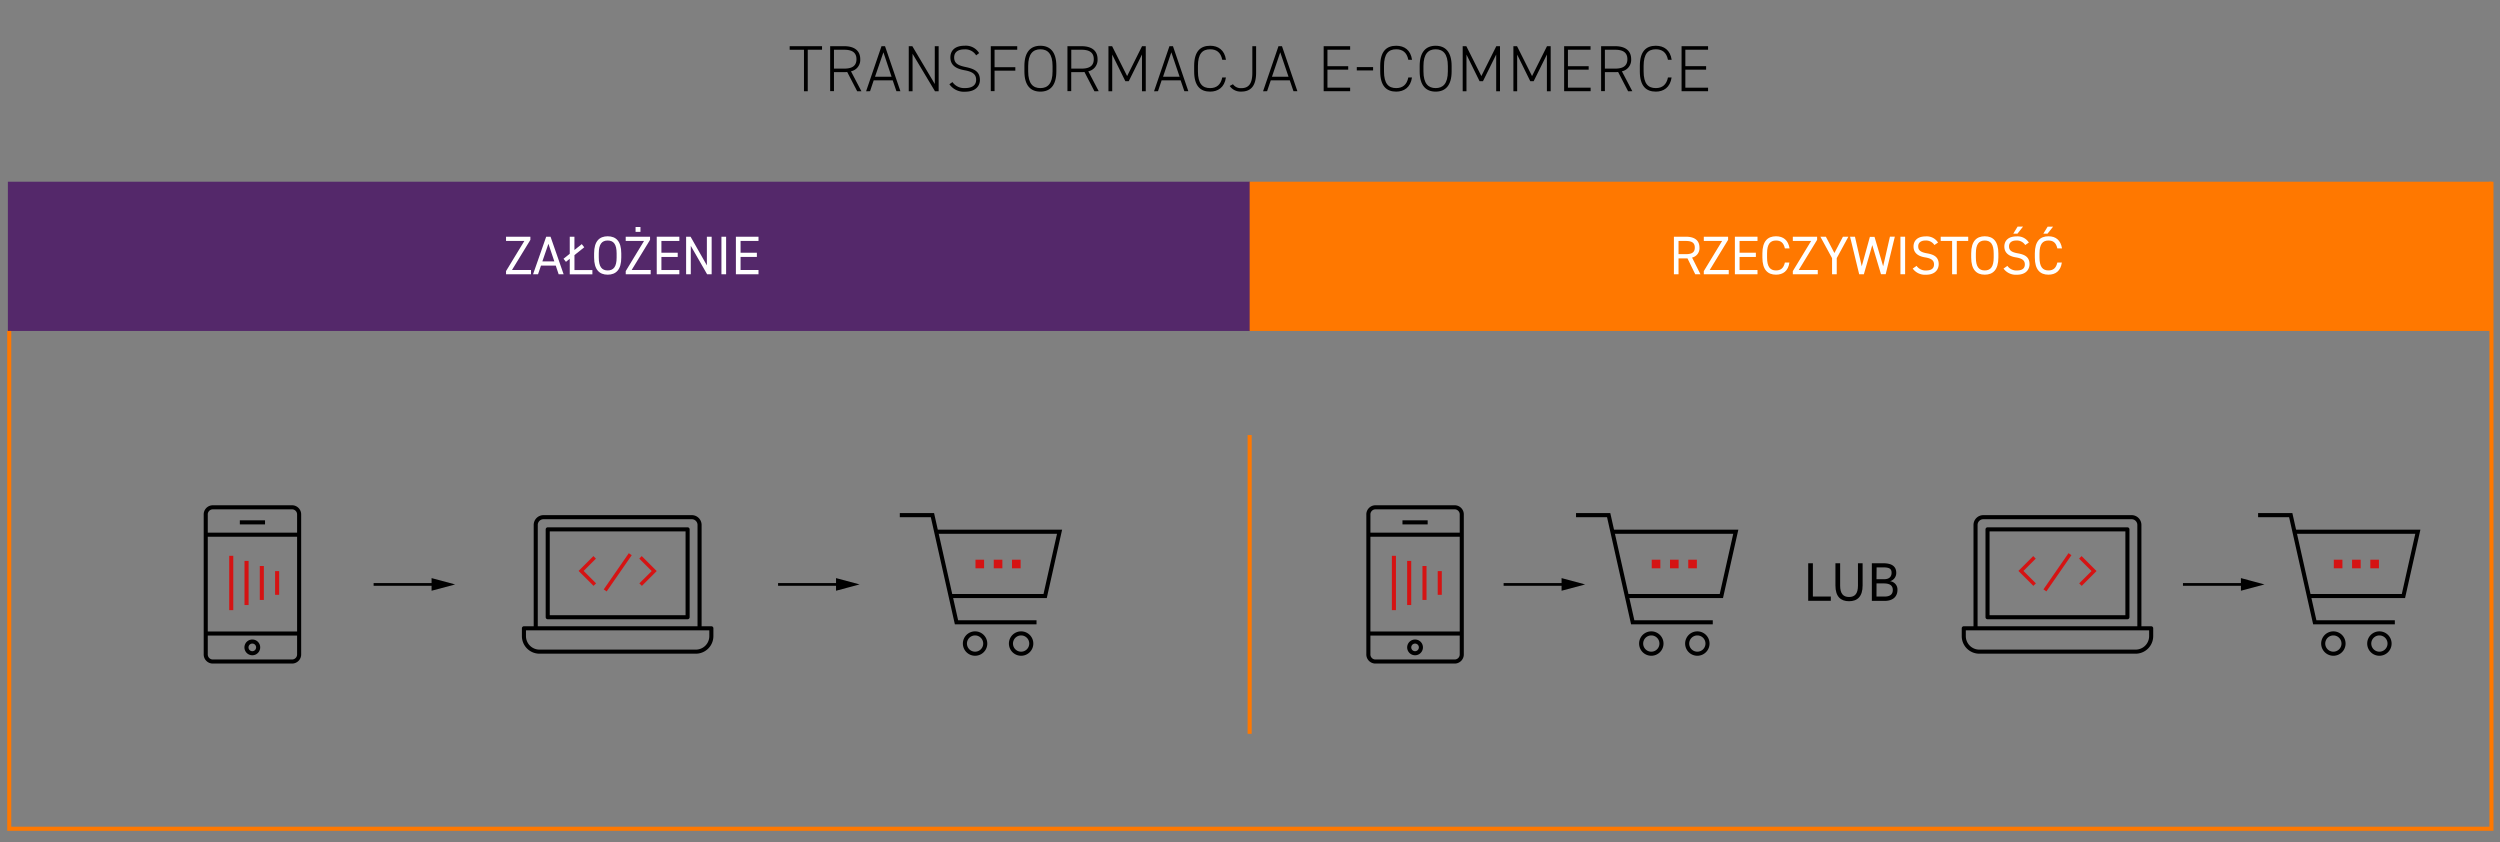 <svg id="Layer_3" data-name="Layer 3" xmlns="http://www.w3.org/2000/svg" viewBox="0 0 920 310"><rect x="0" y="0" width="920" height="310" fill="#808080" stroke="none"/><defs><style>.cls-1{fill:#54286a;}.cls-2{fill:#ff7800;}.cls-3{fill:#fff;}.cls-4,.cls-5,.cls-7,.cls-8,.cls-9{fill:none;}.cls-4{stroke:#ff7800;}.cls-4,.cls-7,.cls-8,.cls-9{stroke-miterlimit:10;}.cls-4,.cls-5,.cls-7,.cls-8{stroke-width:1.5px;}.cls-5,.cls-7,.cls-9{stroke:#000;}.cls-5{stroke-linejoin:round;}.cls-6{fill:#d51313;}.cls-8{stroke:#d51313;}</style></defs><rect class="cls-1" x="2.9" y="66.87" width="457.13" height="54.92"/><rect class="cls-2" x="459.87" y="66.87" width="456.97" height="54.92"/><path d="M302.51,17v1.3h-5.26V33.58h-1.39V18.31H290.6V17Z"/><path d="M315.44,33.58l-3.67-7.09a8,8,0,0,1-1.1.05H306.9v7h-1.4V17h5.17c3.74,0,5.9,1.64,5.9,4.78a4.27,4.27,0,0,1-3.41,4.46L317,33.58Zm-4.77-8.33c2.9,0,4.51-1,4.51-3.46s-1.61-3.48-4.51-3.48H306.9v6.94Z"/><path d="M318.73,33.58,324.39,17h1.3l5.66,16.57h-1.46l-1.37-4h-7l-1.34,4ZM322,28.25h6.1l-3-9Z"/><path d="M345.42,17V33.58h-1.35L335.82,19.8V33.58h-1.4V17h1.32L344,30.91V17Z"/><path d="M359.22,20.37a4.68,4.68,0,0,0-4.3-2.2c-2.28,0-3.79.93-3.79,3,0,2.38,1.89,3,4.29,3.51,3.12.67,5.19,1.63,5.19,4.75,0,2.11-1.49,4.32-5.45,4.32A6.48,6.48,0,0,1,349.38,31l1.12-.8a5.25,5.25,0,0,0,4.66,2.21c2.95,0,4.06-1.37,4.06-3,0-2-1.16-3-4.28-3.56s-5.2-1.8-5.2-4.75c0-2.33,1.51-4.27,5.23-4.27a5.7,5.7,0,0,1,5.35,2.71Z"/><path d="M374.34,17v1.3H366v6.43h7.64V26H366v7.54h-1.39V17Z"/><path d="M382.86,33.72c-3.56,0-5.88-2.21-5.88-7.44v-2c0-5.21,2.32-7.44,5.88-7.44s5.88,2.23,5.88,7.44v2C388.74,31.51,386.41,33.72,382.86,33.72Zm-4.49-7.44c0,4.49,1.77,6.14,4.49,6.14s4.48-1.65,4.48-6.14v-2c0-4.46-1.77-6.14-4.48-6.14s-4.49,1.68-4.49,6.14Z"/><path d="M402.75,33.58l-3.67-7.09a8,8,0,0,1-1.1.05h-3.77v7h-1.39V17H398c3.74,0,5.9,1.64,5.9,4.78a4.27,4.27,0,0,1-3.41,4.46l3.84,7.33ZM398,25.25c2.9,0,4.51-1,4.51-3.46s-1.61-3.48-4.51-3.48h-3.77v6.94Z"/><path d="M414.78,28l5.49-11h1.37V33.58h-1.39V20.06l-4.87,9.82h-1.25l-4.83-9.79V33.58h-1.39V17h1.35Z"/><path d="M424.69,33.58,430.35,17h1.3l5.66,16.57h-1.46l-1.37-4h-7l-1.34,4ZM428,28.25h6.1l-3.05-9Z"/><path d="M449.79,22c-.55-2.81-2.21-3.86-4.46-3.86-2.83,0-4.49,1.63-4.49,6.14v2c0,4.54,1.68,6.14,4.49,6.14,2.4,0,3.93-1.27,4.46-3.91h1.35c-.53,3.72-3,5.21-5.81,5.21-3.6,0-5.88-2.09-5.88-7.44v-2c0-5.35,2.28-7.44,5.88-7.44,2.95,0,5.3,1.54,5.83,5.16Z"/><path d="M453.73,31a3.51,3.51,0,0,0,3.07,1.44c2.81,0,4.06-1.75,4.06-5.71V17h1.39v9.7c0,5-2,7-5.45,7a4.86,4.86,0,0,1-4.27-2.06Z"/><path d="M464.81,33.58,470.48,17h1.29l5.67,16.57H476l-1.36-4h-7l-1.35,4Zm3.27-5.33h6.1l-3.05-9Z"/><path d="M496.85,17v1.3H488.5v6.05h7.64v1.29H488.5v6.63h8.35v1.3h-9.74V17Z"/><path d="M499.3,24.69h6v1.23h-6Z"/><path d="M518.26,22c-.55-2.81-2.21-3.86-4.46-3.86-2.83,0-4.49,1.63-4.49,6.14v2c0,4.54,1.68,6.14,4.49,6.14,2.4,0,3.93-1.27,4.46-3.91h1.35c-.53,3.72-3,5.21-5.81,5.21-3.6,0-5.88-2.09-5.88-7.44v-2c0-5.35,2.28-7.44,5.88-7.44,3,0,5.3,1.54,5.83,5.16Z"/><path d="M528.32,33.72c-3.55,0-5.88-2.21-5.88-7.44v-2c0-5.21,2.33-7.44,5.88-7.44s5.88,2.23,5.88,7.44v2C534.2,31.51,531.87,33.72,528.32,33.72Zm-4.49-7.44c0,4.49,1.78,6.14,4.49,6.14s4.49-1.65,4.49-6.14v-2c0-4.46-1.78-6.14-4.49-6.14s-4.49,1.68-4.49,6.14Z"/><path d="M545.14,28l5.5-11H552V33.58h-1.4V20.06l-4.87,9.82h-1.25l-4.82-9.79V33.58h-1.39V17h1.34Z"/><path d="M563.79,28l5.5-11h1.36V33.58h-1.39V20.06l-4.87,9.82h-1.25l-4.82-9.79V33.58h-1.39V17h1.34Z"/><path d="M585.32,17v1.3H577v6.05h7.63v1.29H577v6.63h8.35v1.3h-9.75V17Z"/><path d="M599.14,33.58l-3.67-7.09a8,8,0,0,1-1.1.05H590.6v7h-1.39V17h5.16c3.74,0,5.9,1.64,5.9,4.78a4.27,4.27,0,0,1-3.41,4.46l3.84,7.33Zm-4.77-8.33c2.9,0,4.51-1,4.51-3.46s-1.61-3.48-4.51-3.48H590.6v6.94Z"/><path d="M613.81,22c-.56-2.81-2.21-3.86-4.47-3.86-2.83,0-4.49,1.63-4.49,6.14v2c0,4.54,1.68,6.14,4.49,6.14,2.4,0,3.94-1.27,4.47-3.91h1.34c-.53,3.72-3,5.21-5.81,5.21-3.6,0-5.88-2.09-5.88-7.44v-2c0-5.35,2.28-7.44,5.88-7.44,2.95,0,5.31,1.54,5.83,5.16Z"/><path d="M628.57,17v1.3h-8.36v6.05h7.64v1.29h-7.64v6.63h8.36v1.3h-9.75V17Z"/><path class="cls-3" d="M195.18,87.11v1.16l-6.77,11.09h7v1.56h-9.19V99.76l6.74-11.09h-6.74V87.11Z"/><path class="cls-3" d="M196.17,100.92,201,87.11h1.6l4.81,13.81h-1.83l-1.06-3.17h-5.44L198,100.92Zm3.42-4.72H204l-2.18-6.49Z"/><path class="cls-3" d="M211.39,92l2.7-2.16L215,91l-3.6,2.88v5.51H218v1.56h-8.33V95.23l-1.4,1.13-.9-1.13,2.3-1.84V87.11h1.72Z"/><path class="cls-3" d="M223.63,101.08c-3.06,0-5-1.84-5-6.31V93.25c0-4.46,1.94-6.3,5-6.3s5,1.84,5,6.3v1.52C228.64,99.24,226.7,101.08,223.63,101.08Zm-3.28-6.31c0,3.43,1.16,4.75,3.28,4.75s3.29-1.32,3.29-4.75V93.25c0-3.42-1.16-4.74-3.29-4.74s-3.28,1.32-3.28,4.74Z"/><path class="cls-3" d="M239.22,87.11v1.16l-6.77,11.09h7v1.56h-9.18V99.76L237,88.67h-6.74V87.11Zm-5.33-3.58h1.8v1.8h-1.8Z"/><path class="cls-3" d="M250,87.11v1.56h-6.6V93h6v1.56h-6v4.81H250v1.56h-8.32V87.11Z"/><path class="cls-3" d="M261.89,87.11v13.81h-1.68l-6-10.45v10.45h-1.72V87.11h1.64l6,10.55V87.11Z"/><path class="cls-3" d="M267.21,100.92h-1.72V87.11h1.72Z"/><path class="cls-3" d="M279.13,87.11v1.56h-6.6V93h6v1.56h-6v4.81h6.6v1.56h-8.32V87.11Z"/><polyline class="cls-4" points="916.85 66.87 916.85 304.98 3.4 304.98 3.4 121.79"/><line class="cls-4" x1="459.87" y1="160.1" x2="459.87" y2="270.04"/><path class="cls-3" d="M623.84,100.92,621,95.09H617.7v5.83H616V87.11h4.4c3.18,0,5,1.32,5,4a3.51,3.51,0,0,1-2.72,3.68l3.08,6.13Zm-3.46-7.39c2.34,0,3.3-.72,3.3-2.42s-1-2.44-3.3-2.44H617.7v4.86Z"/><path class="cls-3" d="M635.94,87.11v1.16l-6.76,11.09h7v1.56H627V99.76l6.74-11.09H627V87.11Z"/><path class="cls-3" d="M646.76,87.11v1.56h-6.6V93h6v1.56h-6v4.81h6.6v1.56h-8.32V87.11Z"/><path class="cls-3" d="M656.84,91.41c-.48-2.16-1.58-2.9-3.28-2.9-2.12,0-3.28,1.32-3.28,4.74v1.52c0,3.43,1.16,4.75,3.28,4.75,1.8,0,2.82-.88,3.28-2.9h1.66c-.44,3.1-2.32,4.46-4.94,4.46-3.06,0-5-1.84-5-6.31V93.25c0-4.46,1.94-6.3,5-6.3,2.72,0,4.52,1.44,5,4.46Z"/><path class="cls-3" d="M668.7,87.11v1.16l-6.76,11.09h7v1.56h-9.18V99.76l6.74-11.09h-6.74V87.11Z"/><path class="cls-3" d="M671.92,87.11l3.14,6,3.14-6h2L675.92,95v5.92H674.2V95l-4.3-7.89Z"/><path class="cls-3" d="M685.9,100.92h-1.72l-3.36-13.81h1.8L685.12,98l3-10.84h1.7L693,98l2.5-10.91h1.8l-3.36,13.81h-1.74L689,90.19Z"/><path class="cls-3" d="M701.08,100.92h-1.72V87.11h1.72Z"/><path class="cls-3" d="M711.86,90.17a3.66,3.66,0,0,0-3.28-1.66c-1.6,0-2.68.72-2.68,2.16,0,1.64,1.24,2.2,3.26,2.56,2.66.46,4.28,1.42,4.28,4,0,1.81-1.2,3.87-4.64,3.87a5.57,5.57,0,0,1-4.92-2.26l1.42-1a4,4,0,0,0,3.5,1.69c2.26,0,2.92-1,2.92-2.23s-.66-2.17-3.26-2.58-4.28-1.64-4.28-4c0-2,1.3-3.72,4.46-3.72a4.88,4.88,0,0,1,4.56,2.26Z"/><path class="cls-3" d="M724.3,87.11v1.56h-4.2v12.25h-1.72V88.67h-4.2V87.11Z"/><path class="cls-3" d="M730.4,101.08c-3.06,0-5-1.84-5-6.31V93.25c0-4.46,1.94-6.3,5-6.3s5,1.84,5,6.3v1.52C735.4,99.24,733.46,101.08,730.4,101.08Zm-3.28-6.31c0,3.43,1.16,4.75,3.28,4.75s3.28-1.32,3.28-4.75V93.25c0-3.42-1.16-4.74-3.28-4.74s-3.28,1.32-3.28,4.74Z"/><path class="cls-3" d="M745.28,90.17A3.66,3.66,0,0,0,742,88.51c-1.6,0-2.68.72-2.68,2.16,0,1.64,1.24,2.2,3.26,2.56,2.66.46,4.28,1.42,4.28,4,0,1.81-1.2,3.87-4.64,3.87a5.57,5.57,0,0,1-4.92-2.26l1.42-1a4,4,0,0,0,3.5,1.69c2.26,0,2.92-1,2.92-2.23s-.66-2.17-3.26-2.58-4.28-1.64-4.28-4c0-2,1.3-3.72,4.46-3.72a4.88,4.88,0,0,1,4.56,2.26Zm-2.8-6.78h2L742.42,86h-1.54Z"/><path class="cls-3" d="M757.1,91.41c-.48-2.16-1.58-2.9-3.28-2.9-2.12,0-3.28,1.32-3.28,4.74v1.52c0,3.43,1.16,4.75,3.28,4.75,1.8,0,2.82-.88,3.28-2.9h1.66c-.44,3.1-2.32,4.46-4.94,4.46-3.06,0-5-1.84-5-6.31V93.25c0-4.46,1.94-6.3,5-6.3,2.72,0,4.52,1.44,5,4.46Zm-3.56-8h2L753.48,86h-1.54Z"/><path d="M667.14,219.53h6.6v1.56h-8.32V207.28h1.72Z"/><path d="M685.44,207.28v8.19c0,4.08-1.94,5.78-5,5.78s-5-1.7-5-5.76v-8.21h1.73v8.21c0,3,1.16,4.2,3.28,4.2s3.28-1.18,3.28-4.2v-8.21Z"/><path d="M693.06,207.28c3.22,0,4.76,1.22,4.76,3.52a3.14,3.14,0,0,1-2.28,3.09,3.06,3.06,0,0,1,2.72,3.24c0,2-1.22,4-4.76,4h-4.66V207.28Zm-2.51,5.87h2.81c1.94,0,2.74-1,2.74-2.35s-.62-2-3-2h-2.51Zm0,6.38h3c2.08,0,3-.9,3-2.4,0-1.66-1.08-2.43-3.36-2.43h-2.63Z"/><rect class="cls-5" x="731.41" y="194.8" width="51.48" height="32.34"/><path class="cls-5" d="M727,231.27v-38.1a2.86,2.86,0,0,1,2.86-2.85h54.58a2.86,2.86,0,0,1,2.85,2.85v38.1"/><path class="cls-5" d="M791.63,231.21v2.89a5.73,5.73,0,0,1-5.71,5.71H728.37a5.72,5.72,0,0,1-5.7-5.71v-2.89Z"/><polygon class="cls-6" points="744.63 210.1 749.15 205.57 748.23 204.64 742.77 210.1 748.28 215.6 749.21 214.68 744.63 210.1"/><polygon class="cls-6" points="769.68 210.15 765.14 214.68 766.07 215.6 771.52 210.15 766.02 204.64 765.1 205.57 769.68 210.15"/><rect class="cls-6" x="749.07" y="209.98" width="16.21" height="1.31" transform="translate(153.01 713.3) rotate(-55.31)"/><polyline class="cls-7" points="830.98 189.57 842.99 189.57 851.84 229.01 881.3 229.01"/><path class="cls-7" d="M862.42,236.83a3.74,3.74,0,1,1-3.74-3.74A3.75,3.75,0,0,1,862.42,236.83Z"/><path class="cls-7" d="M879.36,236.83a3.74,3.74,0,1,1-3.74-3.74A3.74,3.74,0,0,1,879.36,236.83Z"/><polyline class="cls-7" points="844.76 195.68 889.77 195.68 884.46 219.35 850.07 219.35"/><rect class="cls-6" x="858.84" y="205.97" width="3.17" height="3.17"/><rect class="cls-6" x="865.56" y="205.97" width="3.17" height="3.17"/><rect class="cls-6" x="872.28" y="205.97" width="3.17" height="3.17"/><path class="cls-7" d="M503.56,212.21v28.52a2.61,2.61,0,0,0,2.49,2.71h29.4a2.61,2.61,0,0,0,2.48-2.71V189.41a2.61,2.61,0,0,0-2.48-2.72h-29.4a2.62,2.62,0,0,0-2.49,2.72v22.8Z"/><line class="cls-7" x1="538.04" y1="233.14" x2="503.45" y2="233.14"/><line class="cls-7" x1="503.45" y1="196.77" x2="538.04" y2="196.77"/><path class="cls-7" d="M522.89,238.24a2.15,2.15,0,1,1-2.14-2.15A2.14,2.14,0,0,1,522.89,238.24Z"/><line class="cls-7" x1="516.11" y1="192.23" x2="525.38" y2="192.23"/><line class="cls-8" x1="512.96" y1="204.54" x2="512.96" y2="224.53"/><line class="cls-8" x1="518.58" y1="206.41" x2="518.58" y2="222.65"/><line class="cls-8" x1="524.21" y1="208.29" x2="524.21" y2="220.78"/><line class="cls-8" x1="529.83" y1="210.17" x2="529.83" y2="218.9"/><polyline class="cls-7" points="579.98 189.57 591.99 189.57 600.84 229.01 630.3 229.01"/><path class="cls-7" d="M611.42,236.83a3.74,3.74,0,1,1-3.74-3.74A3.75,3.75,0,0,1,611.42,236.83Z"/><path class="cls-7" d="M628.36,236.83a3.74,3.74,0,1,1-3.74-3.74A3.74,3.74,0,0,1,628.36,236.83Z"/><polyline class="cls-7" points="593.76 195.68 638.77 195.68 633.46 219.35 599.07 219.35"/><rect class="cls-6" x="607.84" y="205.97" width="3.17" height="3.17"/><rect class="cls-6" x="614.56" y="205.97" width="3.17" height="3.17"/><rect class="cls-6" x="621.28" y="205.97" width="3.17" height="3.17"/><rect class="cls-5" x="201.56" y="194.8" width="51.48" height="32.34"/><path class="cls-5" d="M197.15,231.27v-38.1a2.86,2.86,0,0,1,2.86-2.85h54.58a2.86,2.86,0,0,1,2.85,2.85v38.1"/><path class="cls-5" d="M261.78,231.21v2.89a5.73,5.73,0,0,1-5.71,5.71H198.52a5.73,5.73,0,0,1-5.71-5.71v-2.89Z"/><polygon class="cls-6" points="214.78 210.1 219.3 205.57 218.37 204.64 212.92 210.1 218.43 215.6 219.36 214.68 214.78 210.1"/><polygon class="cls-6" points="239.83 210.15 235.28 214.68 236.22 215.6 241.67 210.15 236.16 204.64 235.25 205.57 239.83 210.15"/><rect class="cls-6" x="219.22" y="209.98" width="16.21" height="1.31" transform="translate(-75.25 277.65) rotate(-55.31)"/><path class="cls-7" d="M75.71,212.21v28.52a2.61,2.61,0,0,0,2.49,2.71h29.39a2.61,2.61,0,0,0,2.49-2.71V189.41a2.61,2.61,0,0,0-2.49-2.72H78.2a2.62,2.62,0,0,0-2.49,2.72v22.8Z"/><line class="cls-7" x1="110.19" y1="233.14" x2="75.6" y2="233.14"/><line class="cls-7" x1="75.6" y1="196.77" x2="110.19" y2="196.77"/><path class="cls-7" d="M95,238.24a2.15,2.15,0,1,1-2.14-2.15A2.14,2.14,0,0,1,95,238.24Z"/><line class="cls-7" x1="88.26" y1="192.23" x2="97.53" y2="192.23"/><line class="cls-8" x1="85.1" y1="204.54" x2="85.1" y2="224.53"/><line class="cls-8" x1="90.73" y1="206.41" x2="90.73" y2="222.65"/><line class="cls-8" x1="96.35" y1="208.29" x2="96.35" y2="220.78"/><line class="cls-8" x1="101.98" y1="210.17" x2="101.98" y2="218.9"/><line class="cls-9" x1="137.49" y1="215.07" x2="160.41" y2="215.07"/><polygon points="158.82 217.39 167.49 215.07 158.82 212.74 158.82 217.39"/><line class="cls-9" x1="286.33" y1="215.07" x2="309.24" y2="215.07"/><polygon points="307.66 217.39 316.33 215.07 307.66 212.74 307.66 217.39"/><polyline class="cls-7" points="331.13 189.57 343.14 189.57 351.99 229.01 381.44 229.01"/><path class="cls-7" d="M362.57,236.83a3.74,3.74,0,1,1-3.74-3.74A3.75,3.75,0,0,1,362.57,236.83Z"/><path class="cls-7" d="M379.51,236.83a3.74,3.74,0,1,1-3.74-3.74A3.74,3.74,0,0,1,379.51,236.83Z"/><polyline class="cls-7" points="344.91 195.68 389.92 195.68 384.61 219.35 350.22 219.35"/><rect class="cls-6" x="358.98" y="205.97" width="3.17" height="3.17"/><rect class="cls-6" x="365.7" y="205.97" width="3.17" height="3.17"/><rect class="cls-6" x="372.42" y="205.97" width="3.17" height="3.17"/><line class="cls-9" x1="553.33" y1="215.07" x2="576.24" y2="215.07"/><polygon points="574.66 217.39 583.33 215.07 574.66 212.74 574.66 217.39"/><line class="cls-9" x1="803.33" y1="215.07" x2="826.24" y2="215.07"/><polygon points="824.66 217.39 833.33 215.07 824.66 212.74 824.66 217.39"/></svg>